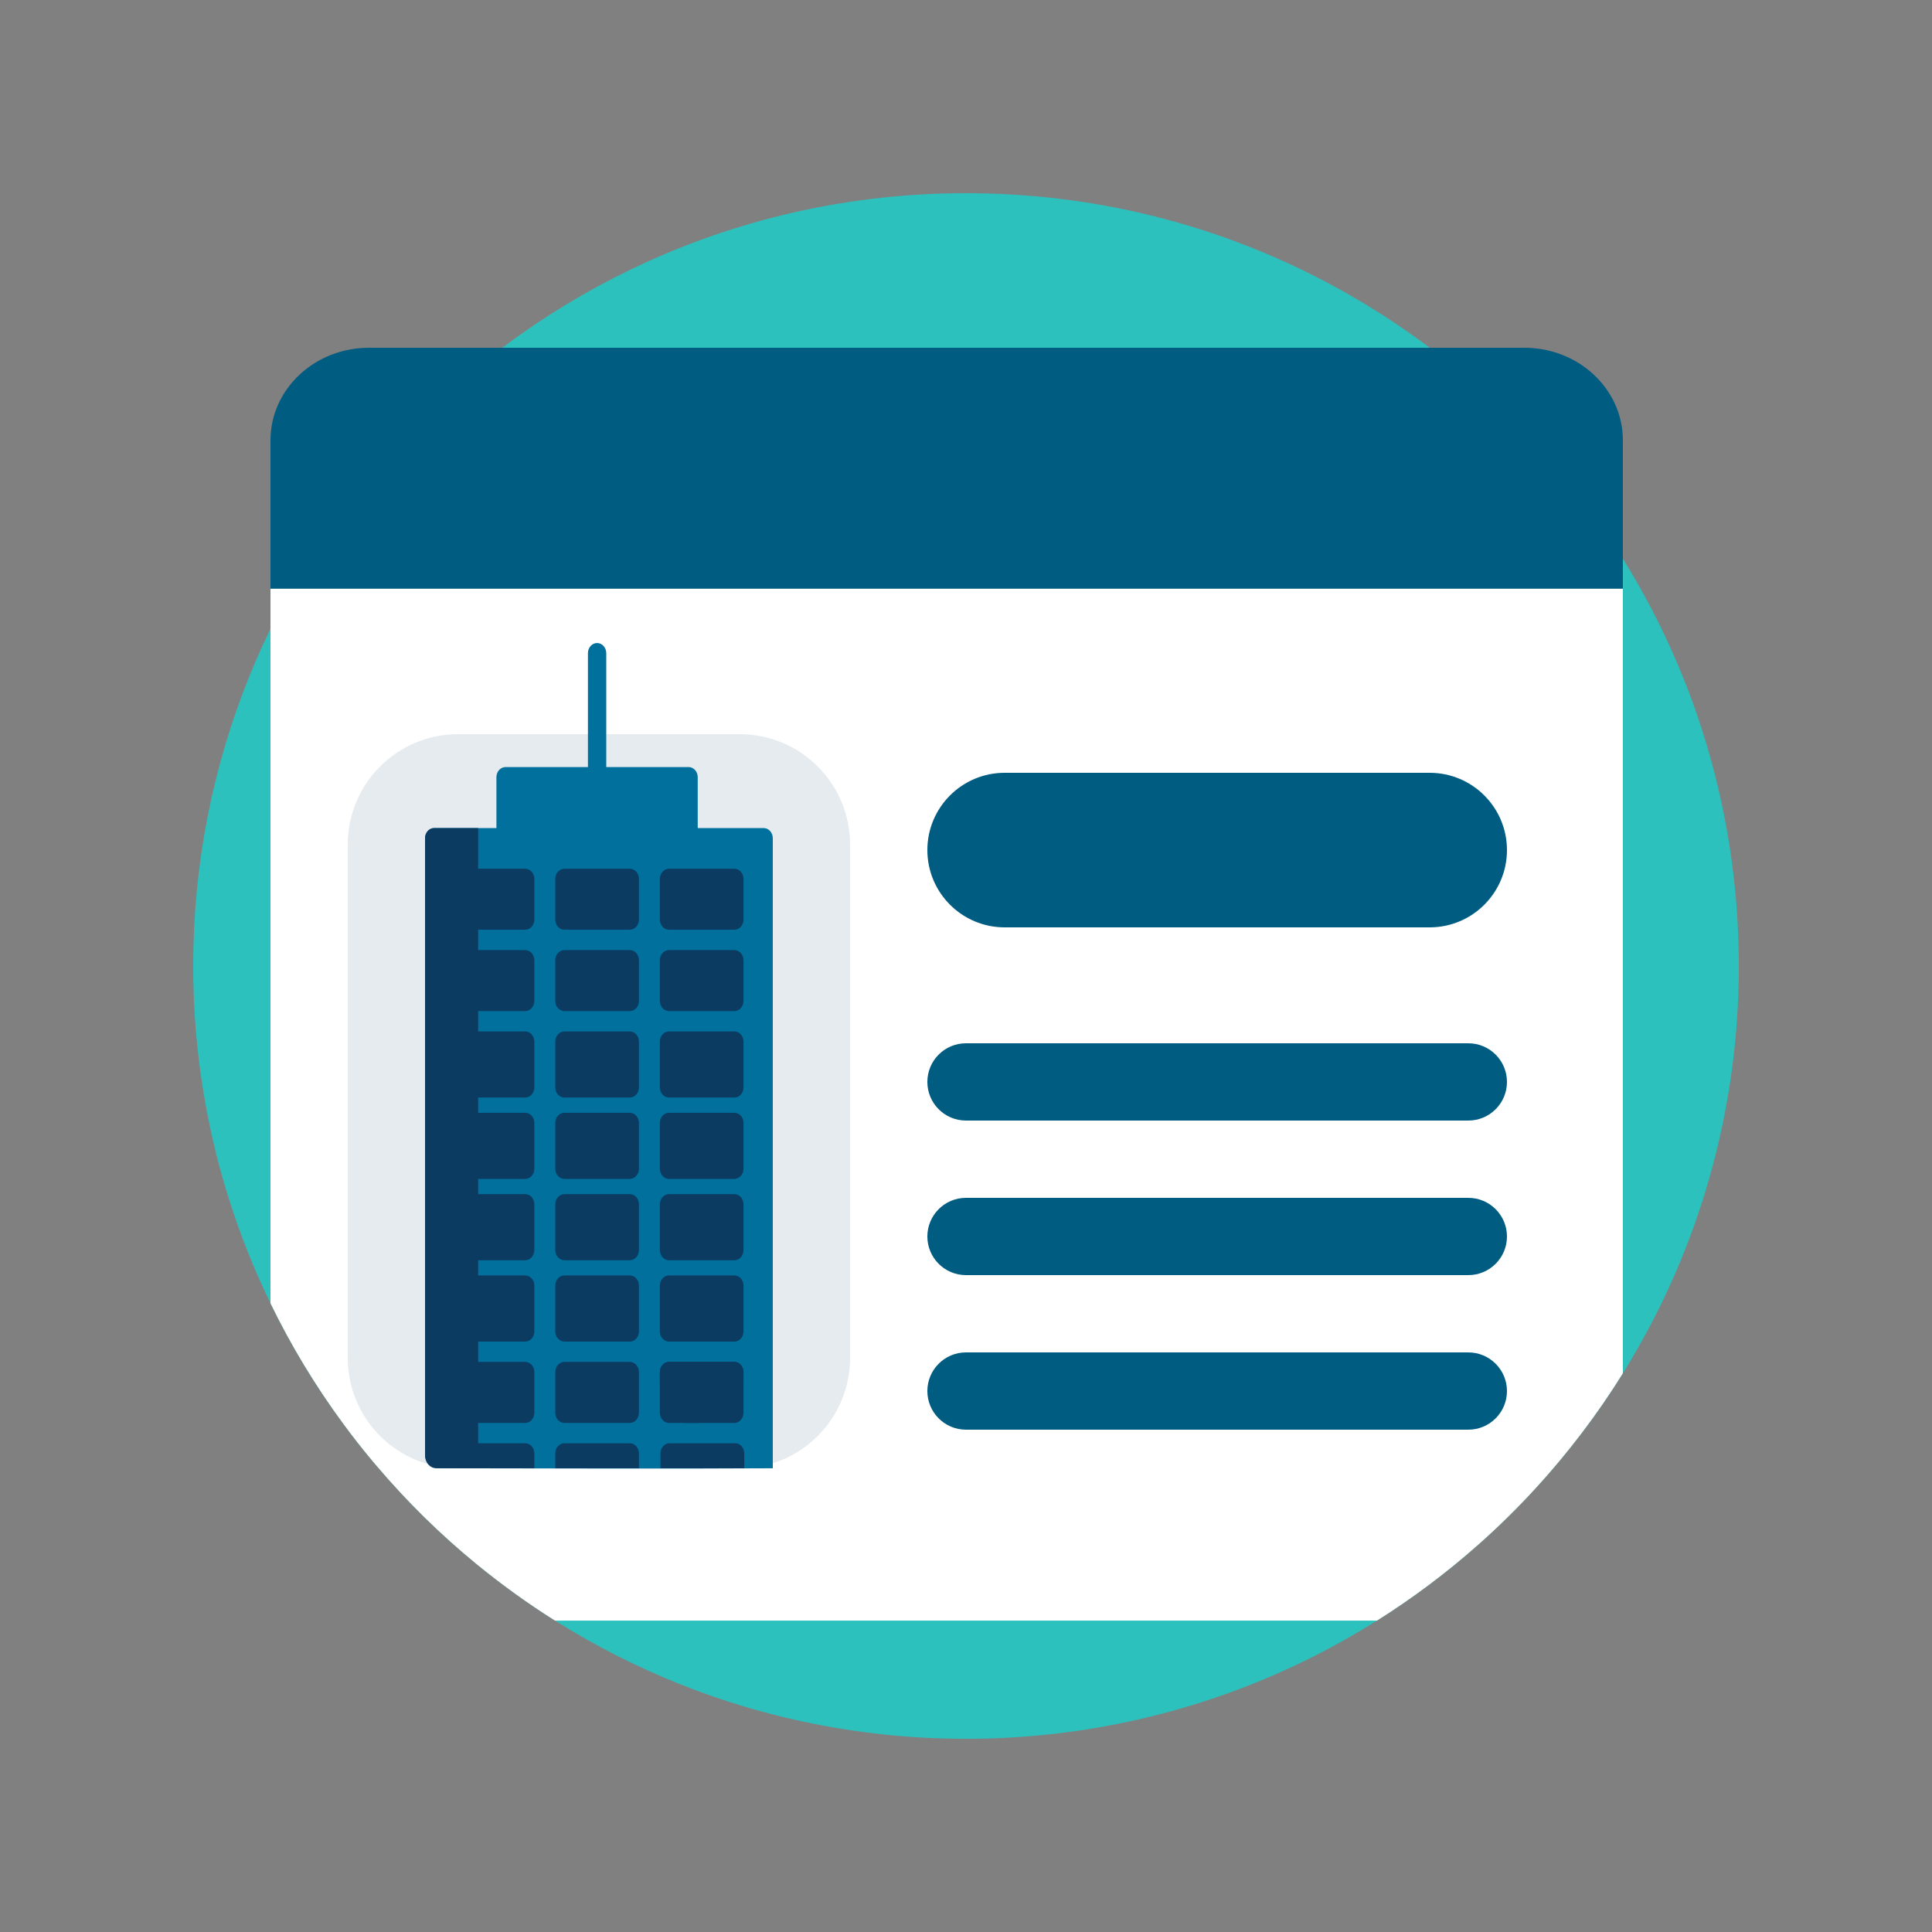 <svg width="35" height="35" viewBox="0 0 35 35" fill="none" xmlns="http://www.w3.org/2000/svg">
<rect x="0" y="0" width="35" height="35" fill="#808080" stroke="none"/>
<path d="M31.5 17.5C31.5 18.516 31.392 19.507 31.186 20.462C30.653 22.937 29.466 25.169 27.813 26.967C27.487 27.323 27.142 27.662 26.781 27.982C25.035 29.529 22.899 30.647 20.54 31.168C20.442 31.19 20.342 31.211 20.243 31.231C20.056 31.268 19.869 31.301 19.68 31.331C19.205 31.405 18.723 31.456 18.234 31.481C17.991 31.494 17.746 31.5 17.5 31.5C16.409 31.5 15.348 31.375 14.329 31.139C13.828 31.024 13.338 30.881 12.859 30.713C11.307 30.168 9.879 29.357 8.633 28.334C7.978 27.798 7.374 27.204 6.827 26.56C6.8 26.529 6.773 26.497 6.746 26.465C6.564 26.247 6.389 26.023 6.22 25.794C4.51 23.473 3.5 20.604 3.5 17.5C3.5 15.654 3.857 13.891 4.507 12.277C4.665 11.883 4.841 11.499 5.033 11.124C5.46 10.29 5.969 9.505 6.547 8.779C6.682 8.61 6.821 8.445 6.963 8.282C7.59 7.566 8.29 6.913 9.05 6.337C9.171 6.245 9.294 6.155 9.418 6.067C10.143 5.554 10.919 5.107 11.737 4.737C13.495 3.942 15.446 3.5 17.5 3.5C19.759 3.5 21.893 4.035 23.782 4.985C24.464 5.328 25.114 5.726 25.727 6.171C25.945 6.33 26.158 6.494 26.365 6.665C27.093 7.261 27.76 7.929 28.354 8.658C30.101 10.798 31.225 13.464 31.456 16.382C31.485 16.751 31.5 17.123 31.5 17.5Z" fill="#2DC1BD"/>
<path d="M29.4 10.121C29.082 9.611 28.733 9.122 28.354 8.658C27.76 7.929 27.093 7.261 26.365 6.665C26.213 6.54 26.058 6.418 25.901 6.3H9.099L9.05 6.337C8.29 6.913 7.59 7.566 6.963 8.282C6.821 8.445 6.682 8.61 6.547 8.779C6.115 9.321 5.722 9.896 5.373 10.5H4.9V12.224C4.9 12.226 4.9 12.227 4.9 12.229L4.9 15.096L4.9 23.61C5.274 24.38 5.717 25.111 6.22 25.794C6.388 26.023 6.564 26.247 6.746 26.465C6.773 26.497 6.8 26.529 6.827 26.56C7.374 27.204 7.978 27.798 8.632 28.334C9.084 28.704 9.559 29.047 10.055 29.359H24.945C25.595 28.95 26.209 28.489 26.781 27.982C27.142 27.662 27.487 27.323 27.813 26.968C28.404 26.324 28.936 25.624 29.4 24.878V12.229C29.4 12.227 29.4 12.226 29.4 12.224L29.4 10.121Z" fill="white"/>
<path d="M25.9 14H18.2C17.427 14 16.8 14.627 16.8 15.4C16.8 16.173 17.427 16.8 18.2 16.8H25.9C26.673 16.8 27.3 16.173 27.3 15.4C27.3 14.627 26.673 14 25.9 14Z" fill="#005C81"/>
<path d="M26.6 18.9H17.5C17.113 18.9 16.8 19.213 16.8 19.6C16.8 19.987 17.113 20.3 17.5 20.3H26.6C26.986 20.3 27.3 19.987 27.3 19.6C27.3 19.213 26.986 18.9 26.6 18.9Z" fill="#005C81"/>
<path d="M26.6 21.7H17.5C17.113 21.7 16.8 22.014 16.8 22.4C16.8 22.787 17.113 23.1 17.5 23.1H26.6C26.986 23.1 27.3 22.787 27.3 22.4C27.3 22.014 26.986 21.7 26.6 21.7Z" fill="#005C81"/>
<path d="M26.6 24.5H17.5C17.113 24.5 16.8 24.814 16.8 25.2C16.8 25.587 17.113 25.9 17.5 25.9H26.6C26.986 25.9 27.3 25.587 27.3 25.2C27.3 24.814 26.986 24.5 26.6 24.5Z" fill="#005C81"/>
<path d="M13.4 13.3H8.3C7.195 13.3 6.3 14.195 6.3 15.3V24.6C6.3 25.705 7.195 26.6 8.3 26.6H13.4C14.504 26.6 15.4 25.705 15.4 24.6V15.3C15.4 14.195 14.504 13.3 13.4 13.3Z" fill="#E6EBEF"/>
<path d="M14 15.185V26.599C11.988 26.611 9.975 26.6 7.962 26.599C7.817 26.599 7.7 26.482 7.7 26.337V15.185C7.7 15.084 7.774 15.001 7.866 15.001H8.993V14.08C8.993 13.978 9.067 13.896 9.159 13.896H10.651V11.833C10.651 11.731 10.725 11.649 10.817 11.649C10.908 11.649 10.983 11.731 10.983 11.833V13.896H12.475C12.566 13.896 12.64 13.978 12.64 14.08V15.001H13.834C13.926 15.001 14 15.084 14 15.185Z" fill="#01709D"/>
<path d="M9.514 15.738H8.662V15.001H7.866C7.774 15.001 7.7 15.084 7.7 15.185V26.371C7.7 26.497 7.792 26.599 7.906 26.599H9.68V26.33C9.68 26.229 9.606 26.146 9.514 26.146H8.662V25.778H9.514C9.606 25.778 9.68 25.695 9.68 25.593V24.857C9.68 24.755 9.606 24.672 9.514 24.672H8.662V24.304H9.514C9.606 24.304 9.68 24.222 9.68 24.12V23.29C9.68 23.189 9.606 23.106 9.514 23.106H8.662V22.831H9.514C9.606 22.831 9.68 22.748 9.68 22.646V21.817C9.68 21.715 9.606 21.633 9.514 21.633H8.662V21.357H9.514C9.606 21.357 9.68 21.274 9.68 21.173V20.343C9.68 20.241 9.606 20.159 9.514 20.159H8.662V19.883H9.514C9.606 19.883 9.68 19.801 9.68 19.699V18.869C9.68 18.768 9.606 18.685 9.514 18.685H8.662V18.317H9.514C9.606 18.317 9.68 18.234 9.68 18.133V17.396C9.68 17.294 9.606 17.212 9.514 17.212H8.662V16.843H9.514C9.606 16.843 9.68 16.761 9.68 16.659V15.922C9.68 15.82 9.606 15.738 9.514 15.738Z" fill="#0C3B62"/>
<path d="M11.575 16.659V15.922C11.575 15.82 11.501 15.738 11.409 15.738H10.225C10.133 15.738 10.059 15.82 10.059 15.922V16.659C10.059 16.761 10.133 16.843 10.225 16.843H11.409C11.5 16.843 11.575 16.761 11.575 16.659Z" fill="#0C3B62"/>
<path d="M10.225 17.212H11.409C11.501 17.212 11.575 17.294 11.575 17.396V18.133C11.575 18.234 11.5 18.317 11.409 18.317H10.225C10.133 18.317 10.059 18.234 10.059 18.133V17.396C10.059 17.294 10.133 17.212 10.225 17.212Z" fill="#0C3B62"/>
<path d="M11.409 20.159H10.225C10.133 20.159 10.059 20.241 10.059 20.343V21.173C10.059 21.274 10.133 21.357 10.225 21.357H11.409C11.5 21.357 11.575 21.274 11.575 21.173V20.343C11.575 20.241 11.501 20.159 11.409 20.159Z" fill="#0C3B62"/>
<path d="M10.225 18.685H11.409C11.501 18.685 11.575 18.768 11.575 18.869V19.699C11.575 19.801 11.5 19.883 11.409 19.883H10.225C10.133 19.883 10.059 19.801 10.059 19.699V18.869C10.059 18.768 10.133 18.685 10.225 18.685Z" fill="#0C3B62"/>
<path d="M10.225 21.633H11.409C11.501 21.633 11.575 21.715 11.575 21.817V22.646C11.575 22.748 11.5 22.831 11.409 22.831H10.225C10.133 22.831 10.059 22.748 10.059 22.646V21.817C10.059 21.715 10.133 21.633 10.225 21.633Z" fill="#0C3B62"/>
<path d="M11.409 23.106H10.225C10.133 23.106 10.059 23.189 10.059 23.29V24.12C10.059 24.222 10.133 24.304 10.225 24.304H11.409C11.5 24.304 11.575 24.222 11.575 24.12V23.29C11.575 23.189 11.501 23.106 11.409 23.106Z" fill="#0C3B62"/>
<path d="M12.119 23.106H13.304C13.395 23.106 13.469 23.189 13.469 23.29V24.12C13.469 24.222 13.395 24.304 13.304 24.304H12.119C12.028 24.304 11.954 24.222 11.954 24.12V23.29C11.954 23.189 12.028 23.106 12.119 23.106Z" fill="#0C3B62"/>
<path d="M13.304 18.685H12.119C12.028 18.685 11.954 18.768 11.954 18.869V19.699C11.954 19.801 12.028 19.883 12.119 19.883H13.304C13.395 19.883 13.469 19.801 13.469 19.699V18.869C13.469 18.768 13.395 18.685 13.304 18.685Z" fill="#0C3B62"/>
<path d="M12.119 15.738H13.304C13.395 15.738 13.469 15.82 13.469 15.922V16.659C13.469 16.761 13.395 16.843 13.304 16.843H12.119C12.028 16.843 11.954 16.761 11.954 16.659V15.922C11.954 15.82 12.028 15.738 12.119 15.738Z" fill="#0C3B62"/>
<path d="M13.304 17.212H12.119C12.028 17.212 11.954 17.294 11.954 17.396V18.133C11.954 18.234 12.028 18.317 12.119 18.317H13.304C13.395 18.317 13.469 18.234 13.469 18.133V17.396C13.469 17.294 13.395 17.212 13.304 17.212Z" fill="#0C3B62"/>
<path d="M12.119 21.633H13.304C13.395 21.633 13.469 21.715 13.469 21.817V22.646C13.469 22.748 13.395 22.831 13.304 22.831H12.119C12.028 22.831 11.954 22.748 11.954 22.646V21.817C11.954 21.715 12.028 21.633 12.119 21.633Z" fill="#0C3B62"/>
<path d="M13.304 20.159H12.119C12.028 20.159 11.954 20.241 11.954 20.343V21.173C11.954 21.274 12.028 21.357 12.119 21.357H13.304C13.395 21.357 13.469 21.274 13.469 21.173V20.343C13.469 20.241 13.395 20.159 13.304 20.159Z" fill="#0C3B62"/>
<path d="M11.575 26.599H10.059V26.33C10.059 26.229 10.133 26.146 10.225 26.146H11.409C11.501 26.146 11.575 26.229 11.575 26.33V26.599Z" fill="#0C3B62"/>
<path d="M13.469 25.049C13.224 25.266 12.924 25.53 12.64 25.778H12.119C12.028 25.778 11.954 25.695 11.954 25.593V24.857C11.954 24.755 12.028 24.672 12.119 24.672H13.304C13.395 24.672 13.469 24.755 13.469 24.857V25.049Z" fill="#0C3B62"/>
<path d="M11.409 24.672H10.225C10.133 24.672 10.059 24.755 10.059 24.857V25.593C10.059 25.695 10.133 25.778 10.225 25.778H11.409C11.5 25.778 11.575 25.695 11.575 25.593V24.857C11.575 24.755 11.501 24.672 11.409 24.672Z" fill="#0C3B62"/>
<path d="M11.954 25.049C12.199 25.266 12.111 25.53 12.395 25.778H13.304C13.395 25.778 13.469 25.695 13.469 25.593L13.469 24.857C13.469 24.755 13.395 24.672 13.304 24.672H12.119C12.028 24.672 11.954 24.755 11.954 24.857L11.954 25.049Z" fill="#0C3B62"/>
<path d="M13.483 26.599H11.965V26.33C11.965 26.229 12.038 26.146 12.129 26.146H13.319C13.41 26.146 13.483 26.229 13.483 26.33V26.599Z" fill="#0C3B62"/>
<path d="M4.9 10.665H29.4V7.977C29.4 7.051 28.601 6.3 27.615 6.3H6.685C5.699 6.3 4.9 7.051 4.9 7.977V10.665Z" fill="#005C81"/>
</svg>

